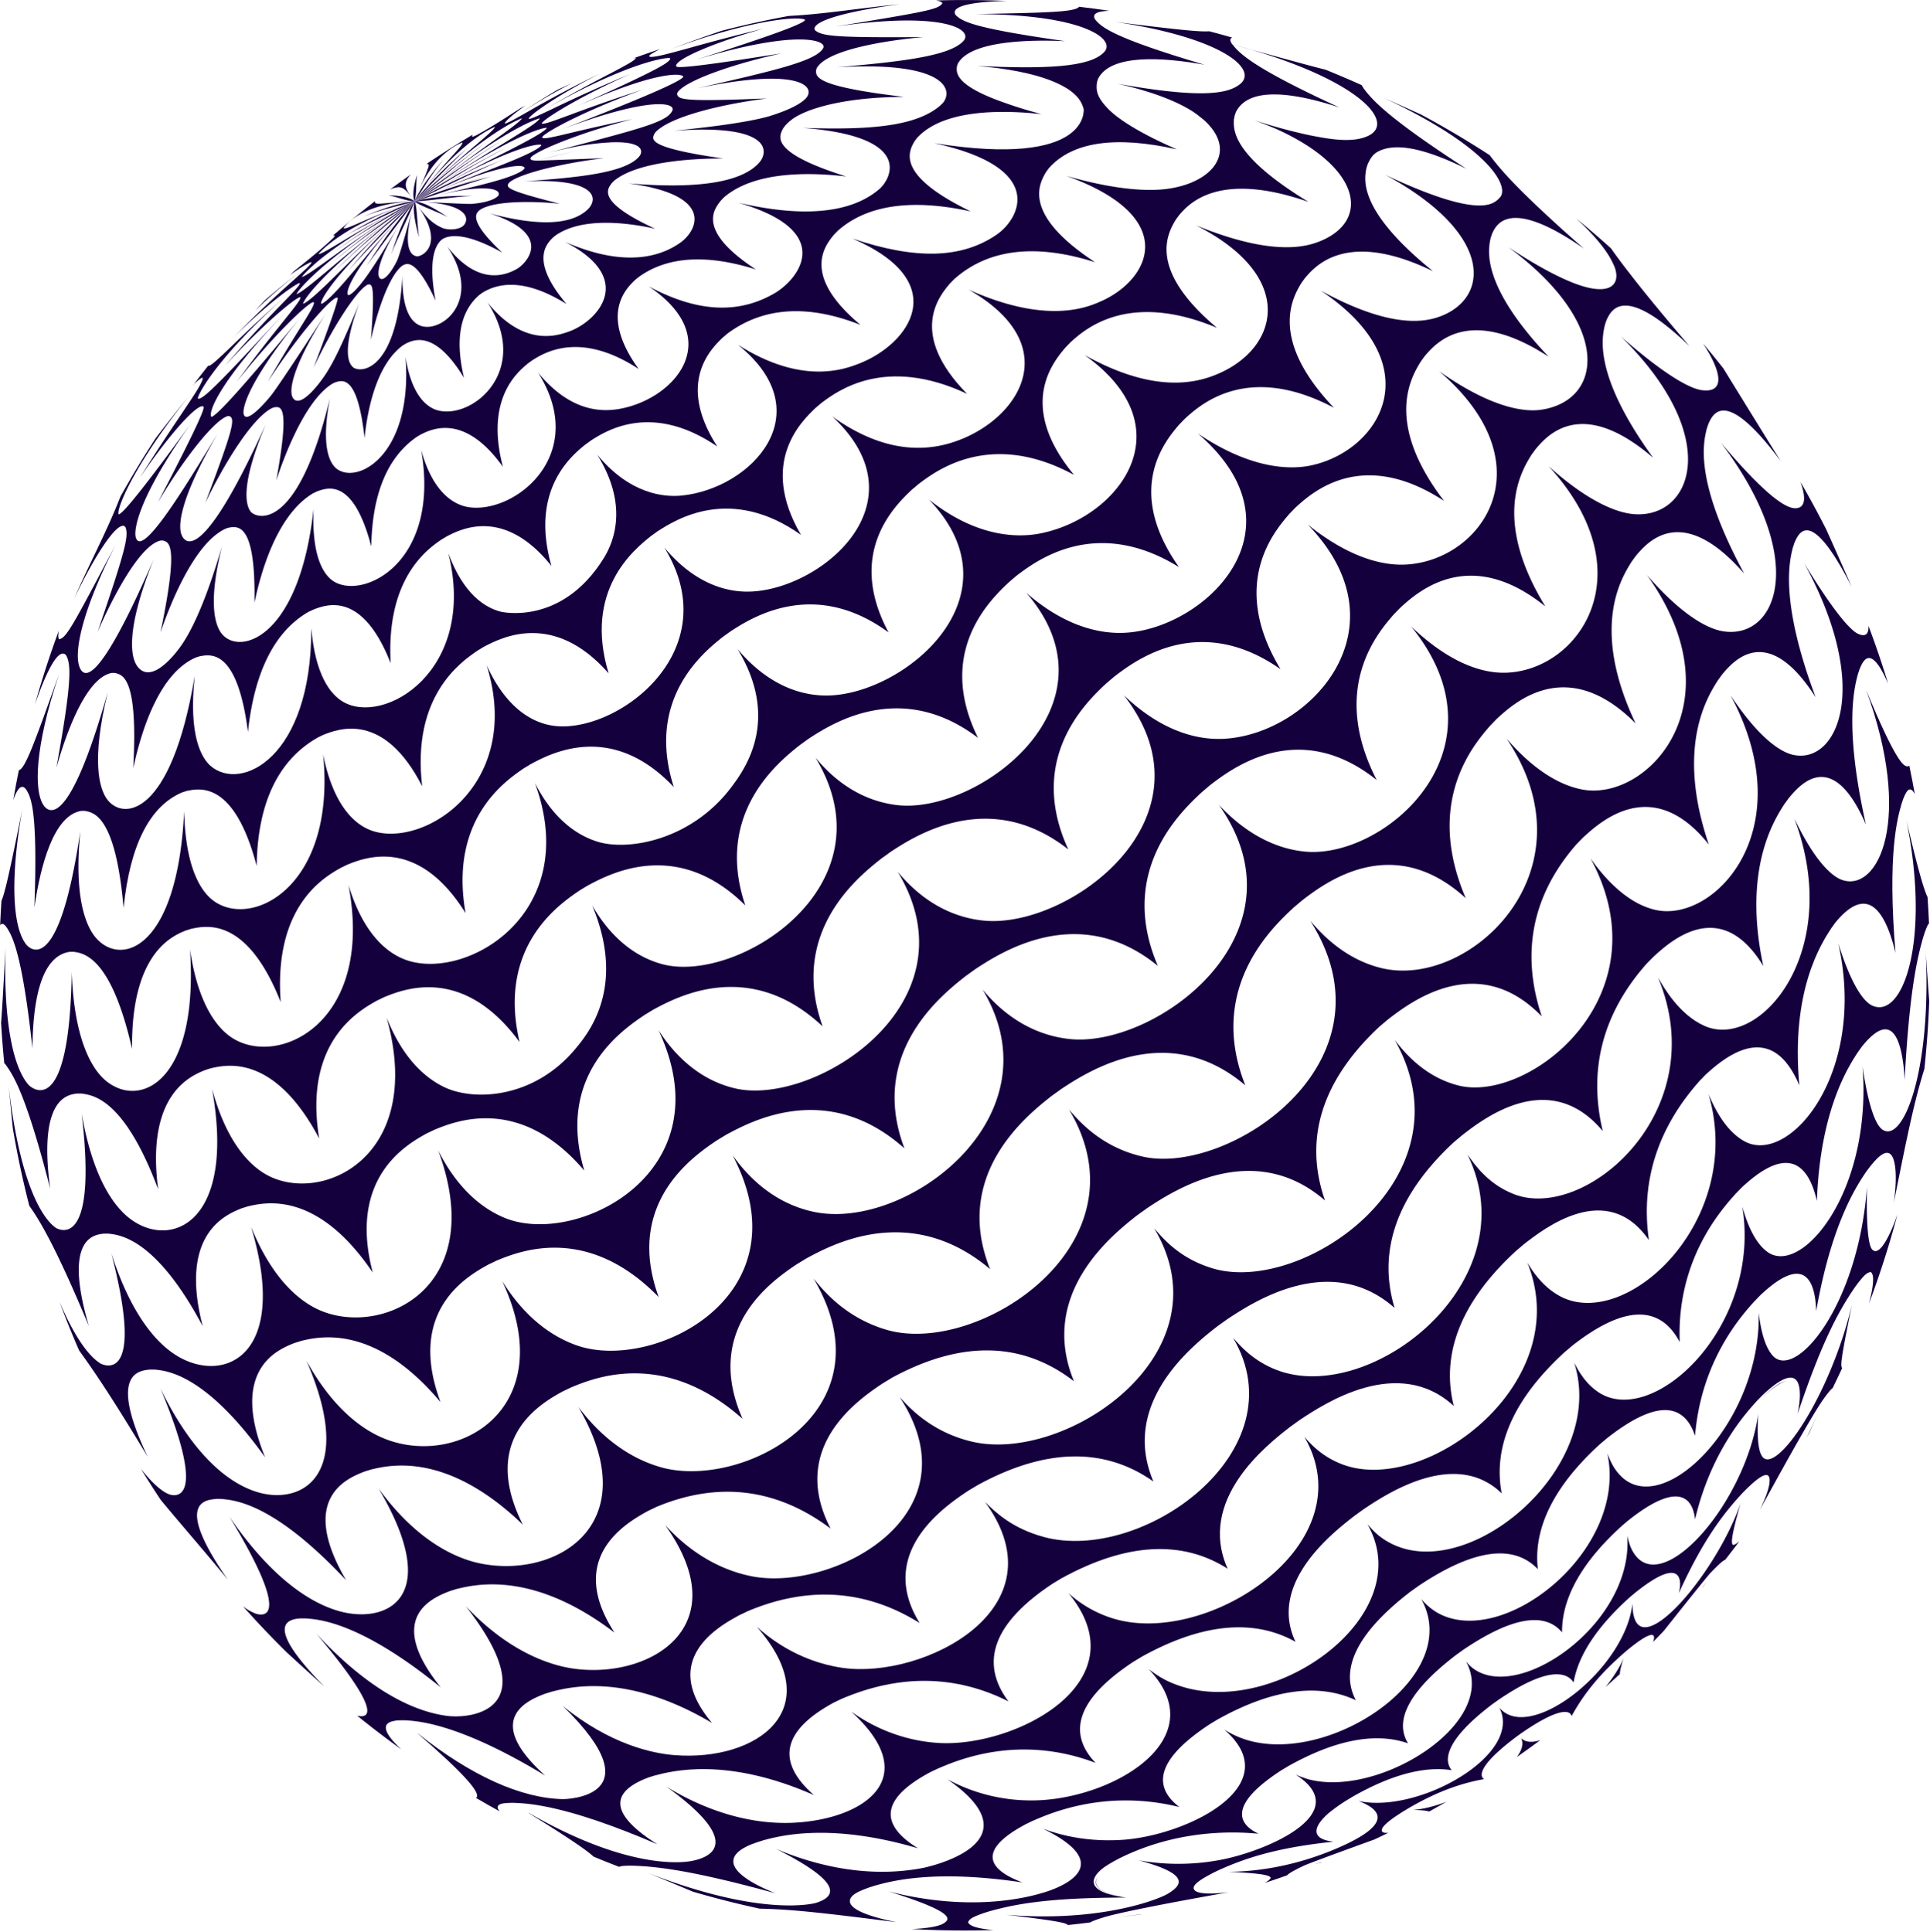 <svg width="727" height="728" viewBox="0 0 727 728" fill="none" xmlns="http://www.w3.org/2000/svg">
  <g clip-path="url(#clip0_447_8157)" fill="#15003E">
    <path d="M156.18 75.88c.86-3.27.4-6.69.94-10-2.27 6.81-1.18 9.53-.94 10Z"/>
    <path d="m121.4 92.25-.38.26-.04.04.42-.29v-.01Z"/>
    <path d="M156.18 75.88c-.37-.37-2.62-2.27-9.82-2.25 3.32.53 6.42 2.04 9.82 2.25Z"/>
    <path d="M154.82 65.69c-2.68 1.88-5.34 3.8-7.97 5.75a8.34 8.34 0 0 1 3.17-.91c2.17-.05 3.73 2.04 5.1 3.89-2.07-2.93-2.87-4.47-1.78-6.79l-.03.03c.27-.57.82-1.27 1.51-1.97Z"/>
    <path d="M148.94 648.22c.55-.06 1.31-.08 1.86-.11h1.67c5.05.29 20.43 1.17 52.87 20.81-23.98-21.57-5.99-28.51-.08-30.79l1.25-.39 1.25-.39c7.03-1.8 28.39-7.23 60.45 11.77-20.25-23.91 2.69-36.47 10.24-40.58l1.56-.74c.52-.24 1.04-.5 1.55-.75 22.86-9.68 44.69-8.18 64.84 4.41-16.43-26.64 9.74-44.1 18.34-49.84.58-.36 1.17-.7 1.75-1.05l1.75-1.05c25.5-13.95 47.78-14.41 66.24-1.36-12.66-29.74 15-51.38 24.09-58.49l1.83-1.31 1.83-1.31c9.62-6.37 38.92-25.74 63.08-4.29-6.51-21.65.99-42.66 22.29-62.41l1.56-1.31 1.55-1.31c8.17-6.34 32.99-25.62 53.03-1.59-5.54-23.13-.03-44.29 16.38-62.92.41-.4.79-.83 1.2-1.23.41-.4.81-.83 1.2-1.23 6.3-5.83 25.44-23.61 41.69 3.18-7.83-36.47 4.07-54.97 7.99-61.07l.78-1.05.76-1.05c4.04-4.88 16.3-19.72 29.13 9.87-8.33-37-4.31-51.85-3-56.72.08-.26.16-.52.26-.79l.26-.79c1.34-3.31 4.15-10.2 10.85 5.23a357.1 357.1 0 0 0-7.4-21.77c.14 4.09-2.1 3.88-4.06 2.93-2.11-1.02-7.52-5.82-20.17-26.56 25.81 47.15 12.41 75.83-4.13 72.22-3.82-.83-11.96-4.86-23.61-22.46 27.21 50.66-6.04 85.74-28.11 80.91-12.56-2.74-21.65-15.3-24.63-19.43 28.23 51.93-23.28 92.22-49.71 85.56-13.14-3.31-20.74-12.95-24-17.07 29.28 51.99-34.93 96.11-68.65 85.95-12.15-3.66-18.33-10.83-22-15.11 28.16 47.28-33.31 88.67-68.6 80.4-15.33-3.6-23.72-12.87-27.3-16.84 29.67 45.33-26.26 73.82-56.29 67.44-17.66-3.74-28.48-15.38-32.05-19.2 27.54 38.49-5.9 58.12-34.46 54.11-7.96-1.12-23.82-5.66-40.6-23.52 30.64 39.24 2.11 42.56-7.21 41.3-19.3-2.61-37.22-18.14-48.85-30.7l-.05-.02c23.8 28.26 20.14 31.44 15.83 30.81-.21-.03-.44-.1-.67-.16a365.91 365.91 0 0 0 16.61 12.69c-5.8-5.42-8.42-9.96-2.18-10.77l-.01-.06Z"/>
    <path d="m2.37 401.47.28.39.29.39c2.28 3.48 7.05 10.73 15.96 45.56-4.59-34.03 6.51-35.38 10.16-35.82h1.47c4.46.54 16.27 1.93 29.04 36.06-4.65-35.77 12.15-42.64 17.68-44.89.36-.11.73-.23 1.09-.36l1.12-.34c5.9-1.35 23.88-5.45 40.78 26.47-6.01-36.37 14.87-48.1 21.73-51.94l1.38-.66 1.38-.67c7.34-2.98 29.7-12.07 50.99 16.92-8.46-36 14.92-51.88 22.6-57.1l1.54-.94 1.54-.92c8.33-4.46 33.68-18.02 59.34 7.5-11.75-34.75 12.57-54.1 20.58-60.45l1.62-1.17 1.62-1.17c8.55-5.58 34.61-22.53 63.84-.36-16.07-32.43 4.81-52.17 11.68-58.65l1.36-1.17 1.38-1.17c7.39-5.62 29.84-22.77 61.29-3.32-20.74-29.38-5.05-47.7.1-53.73l1.07-1.09c.34-.37.7-.73 1.05-1.09 5.82-5.28 23.53-21.36 56.13-4.13-24.9-26.16-15.33-41.91-12.2-47.08.24-.31.47-.62.68-.94l.68-.92c3.89-4.52 15.72-18.27 48.14-2.51-28.31-22.92-25.92-34.55-25.02-38.95l.23-.7.23-.7c.68-1.44 1.62-3.4 3.45-4.47 6.47-3.8 17.48-1.75 33.7 6.22-30.19-19.5-35.58-26.3-38.17-29.56l-.28-.39 3.42 1.46-3.42-1.47-.29-.37c-.35-.56-.54-.9-.65-1.15-4.5-2.03-9.05-3.97-13.65-5.83-5.04-1.25-13.52-3.58-27.84-7.53-2.4-.68-4.8-1.33-7.19-1.94l-.02.02c-.08-.13-.18-.24-.26-.36-.44-.77-1.05-1.87.2-2.28-2.89-.83-5.79-1.63-8.7-2.39-3.43.3-11.93-.59-35.42-3.51 39.76 5.82 54.34 17.8 46.92 23.5-4.18 3.21-12.93 5.71-46.05-.23 19.62 4.42 27.9 9.92 30.56 12.07.78.63 1.86 1.44 2.59 2.14 13.09 12.58.73 24.86-18.21 25.74-13.55.62-29.16-3.79-34.28-5.25 43.26 15.54 31.64 38.99 13.29 47.19-5.01 2.24-20.22 9.06-50.07-4.33 37.93 21.65 18.1 50.5-7.06 57.89-14.24 4.18-29.15.76-44.33-10.13 35.6 32.98-5.33 66.3-32.29 66.04-7.84-.08-19.57-3.03-30.93-16.64 24.63 39.95-19.65 71.44-42.9 66.98-6.87-1.31-16.59-6.3-24-22.66 14.45 46.63-26.15 70.55-44.93 61.68-5.59-2.64-13.01-9.64-16.67-28.05 5.12 51.57-29.1 67-42.81 53.87-4.12-3.95-9.11-12.8-9.54-32.53-2.41 51.02-22.93 58.65-32.79 48.28-3.52-3.71-9.03-13.94-6.3-40.89-8.46 57.65-19.96 43.47-20.46 42.83-5.35-6.95-5.87-26.01-1.39-50.99-4.64 22.95-6.49 31.36-7.88 34.61-.2 3.05-.36 6.11-.49 9.18.44-.58.96-.68 1.59-.16.21.18.44.47.62.66l.24.36c.08.13.18.24.26.36 1.8 2.97 5.56 9.16 9.45 45.2.21-22.92 4.96-35.15 14.15-36.4h1.33c3.87.52 14.15 1.91 22.05 36.61-.42-36.06 15.05-42.49 20.14-44.6.32-.1.65-.19.99-.31l1-.32c5.78-1.28 21.14-4.65 33.86 27.59-2.71-36.27 16.35-47.05 22.62-50.6.42-.19.83-.41 1.25-.6.41-.19.81-.41 1.23-.6 6.56-2.64 26.54-10.65 44.54 18.25-6.24-35.32 14.97-49.79 21.94-54.55.47-.28.92-.57 1.39-.84.47-.28.92-.57 1.39-.84 7.49-3.99 30.28-16.09 53.71 8.75-10.68-33.3 11.26-50.83 18.47-56.58l1.46-1.05 1.46-1.05c7.75-5.01 31.3-20.28 59.51.42-16.14-30.11 2.58-47.89 8.72-53.73l1.25-1.05 1.23-1.05c6.72-5.1 27.16-20.61 58.67-3.52-21.71-26.24-7.78-42.64-3.21-48.02l.96-.99.96-.99c5.33-4.81 21.57-19.46 55.14-5.41-26.54-22.29-18.49-35.77-15.46-40.84.21-.28.4-.57.62-.84l.62-.84c3.61-4.15 14.6-16.79 48.66-4.94-28.39-17.28-28.18-26.9-28.1-30.53 0-.6.21-1.38.32-1.96l.21-.63.21-.63c4.07-8.3 17.18-8.93 38.97-1.85-32.94-15.11-37.46-20.42-39.89-23.27l-.24-.36c2.4.63 4.8 1.28 7.19 1.94 41.62 12.46 53.86 27.47 43.97 32.35-5.9 2.92-14.83 1.23-20.72.13-.36-.08-.84-.16-1.2-.23a203.15 203.15 0 0 1-21.05-5.7c2.14.8 4.96 1.9 7.07 2.79l1.25.53c33.22 15.06 35.26 35.75 14.79 42.84-10.45 3.6-25.67 1.39-45.19-6.6 39.92 20.21 30.58 48.67 5.01 57.24-13.27 4.44-29.07 1.62-46.96-8.38 38.9 27.67 12.75 61.65-17.01 67.31-7.68 1.46-23.3 1.73-41.59-12.85 35.24 36.74-9.67 73.65-38.4 73.84-8.6.07-21.44-2.93-33.7-17.5 16.23 26.55 2.71 45.15-1.75 51.26-15.1 20.73-39.41 24.96-51.07 21.28-14.26-4.49-21.18-17.68-23.46-22.01 18.08 49.48-26.46 74.93-48.95 66.46-6.58-2.48-15.6-9.35-21.31-28.1 10.01 52.87-27.74 69.64-44.91 56.84-5.12-3.83-11.86-12.58-14.78-32.51 3.27 49.53-18.63 60.16-31.66 49.45-4.41-3.61-11.93-13.74-12.91-41-.87 57.79-15.96 42.82-16.11 42.66v.03c-6.43-7.12-9.64-26.05-8.81-51.98-.77 14.45-1.26 23.21-1.68 28.47.3 5.08.7 10.13 1.2 15.16.19.18.44.47.83.94l-.07-.01Z"/>
    <path d="M156.18 75.88c18.11-13.29 21.37-15.67 33.07-23.1-13.72 8.49-24.85 16.26-33.07 23.1Z"/>
    <path d="M156.18 75.88c19.67-12.14 22.7-14 34.95-20.5-14.36 7.37-26.12 14.26-34.95 20.5Z"/>
    <path d="M237.63 702.9h.74c8.91.28 22.25 1.72 53.7 10.39-17.16-6.94-20.56-13.61-9.33-18.31.74-.31 1.78-.65 2.54-.94l1.1-.34 1.1-.36c6.24-1.69 25.21-6.77 58.33 3.01-15.08-9.29-13.58-18.91 4.46-28.61.45-.23.91-.44 1.38-.66.45-.23.92-.44 1.38-.66 7.58-3.27 30.66-13.26 59.64-2.27-11.12-11.72-6.32-24.52 14.27-38.09l1.56-.94 1.55-.94c22.68-12.58 42.18-14.47 57.96-5.62-10.56-22.11 14.16-41.26 22.29-47.55l1.62-1.17 1.62-1.17c8.54-5.72 34.54-23.11 52.12-6.06-3.37-17.79 4.6-35.69 23.72-53.21l1.38-1.17 1.38-1.17c19.38-15.23 33.04-15.72 40.59-1.44-1.22-30.99 15.55-49.71 21.06-55.87l1.07-1.1 1.05-1.09c14.87-14.02 24.47-12.38 28.5 4.86 1.23-34.52 12.05-50.91 15.62-56.29l.68-.94.68-.94c8.54-10.6 13.8-8.12 15.65 7.39.18 1.56.31 3.65.4 5.2 1.75-32.59 4.6-45.69 7.15-54.21l.24-.71.23-.7c.83-2.27 1.13-2.93 1.57-3.28-.14-3.35-.33-6.68-.56-10-1.13-2.2-3.17-8.55-7.93-28.74 9.2 45.48-1.43 75.1-12.98 69.61-2.37-1.12-7.18-5.69-12.72-23.52 11.07 49.07-18.52 84.02-35.37 74.67-7.57-4.2-11.72-13.66-13.48-17.71 14.03 47.97-31.68 90.06-56.48 75.8-6.38-3.66-9.9-9.32-11.8-12.37 18.31 44.96-37.57 87.53-69.19 76.19-8.04-2.89-12.44-7.89-14.81-10.58 23.38 40.34-36.36 79.25-71.84 68.52a44.3 44.3 0 0 1-17.01-9.64c27.98 33.83-20.89 58.69-49.76 56.43-17.09-1.33-28.35-9.17-32.07-11.75 27.8 25.17 4.55 40.74-22.15 41.88-10.68.45-27.56-1.52-47.38-13.55 29.34 21.15 16.48 26.56 9.58 27.91-3.74.75-24.37 3.31-61.49-18.07l-.1.02c16.91 10.47 22.53 14.55 24.48 16.43 3.21 1.34 6.43 2.63 9.69 3.87.47-.3 1.22-.38 3.6-.45h.75l.02.01Z"/>
    <path d="M167.56 59.56c-8.31 9.4-10.81 14.86-11.38 16.32 2.32-3.35 4.38-6.86 6.71-10.19a82.16 82.16 0 0 1 4.67-6.13Z"/>
    <path d="M156.18 75.88c15.28-7.6 26.42-12.85 33.41-15.77-5.09 2.04-20.59 8.2-33.41 15.77Z"/>
    <path d="M156.18 75.88c16.25-14.08 18.34-15.9 28.08-23.13-14.92 10.83-23.51 18.56-28.08 23.13Z"/>
    <path d="M176.83 55.1c-12.27 10.57-18.2 17.55-20.64 20.78 9.75-10.29 16.64-17.21 20.64-20.78Z"/>
    <path d="M697.62 491.58c-8.59 35.35-28.61 63.89-33.73 57.26-1.59-2.06-2.12-7.47-1.59-16.11-4.76 33.09-35.03 67.92-46.26 53.26-1.85-2.41-2.48-4.96-3.09-7.41 2.61 33.44-42.65 64.55-59.29 48.95-.45-.42-.99-1.07-1.41-1.52 12.59 23.05-32.81 51.51-59.45 44.31a40.04 40.04 0 0 1-4.76-1.75c22.41 14.34-10.21 28.51-27.58 31.99a85.24 85.24 0 0 1-31.56.31c19.51 5.23 16.49 9.32 10.97 12.61-4.05 2.41-26.18 10.79-60.81 7.91 20.74 2.45 22.52 3.15 23.21 3.86 2.83-.3 5.66-.63 8.47-1 .58-.39 1.33-.69 3.76-1.51.24-.08.49-.14.73-.23.24-.06.49-.15.73-.23 5.9-1.74 21.51-4.87 46.84-9.38-14.06 1.64-13.48-1.38-12.96-2.35.92-1.73 5.09-3.89 7.32-5.06l.91-.44.91-.44c9.38-4.23 21.13-8.46 43.34-10.76-9.54-1.07-7.06-6.37-1.57-10.99a67.04 67.04 0 0 1 6.72-4.73l1.02-.61 1.02-.62c14.47-8.25 27.03-11.6 37.32-9.98-2.53-3.03-3.87-10.32 15.33-24.89.36-.24.71-.5 1.07-.76.36-.24.71-.5 1.07-.76 19.91-13.6 26.36-9.98 28.44-6.63 1.75-10.29 8.91-21.13 21.32-32.25.31-.24.6-.5.91-.76.31-.24.6-.5.91-.76 16.15-12.98 17.24-6 16.95-2.4-.05.76-.28 1.77-.44 2.51 9.25-20.37 16.98-30.16 23.96-37.71l.7-.71.7-.71c2.51-2.43 9.19-8.93 8.83-2.89-.19 3.29-2.59 8.43-3.63 10.61 12.35-22.64 20.26-36.45 23.75-41.46.16-.21.31-.4.45-.61l.44-.62c1.68-2.21 2.15-2.75 2.76-3.18 1.21-2.49 2.4-4.99 3.56-7.51-.52-.89-.9-1.65 3.71-23.83v-.02Z"/>
    <path d="m494.81 702.35 2.62-.57.66-.26c-1.09.29-2.19.57-3.27.83h-.01Z"/>
    <path d="M532.32 681.88c3.43.08 5.12.29 6.05.6 2.16-1.19 4.3-2.39 6.44-3.62-4.57 1.68-8.95 2.79-12.49 3.02Z"/>
    <path d="M604.81 635.57c1.8-1.6 3.57-3.21 5.34-4.84.02-1 .38-2.68 1.37-5.89-1.33 3.24-3.73 6.98-6.71 10.73Z"/>
    <path d="M573.03 654.9c.96 2.08.22 4.52-1.66 7.06 2.98-2.08 5.93-4.2 8.84-6.37-3 .97-5.52.89-7.18-.68v-.01Z"/>
    <path d="M652.78 582.03c-.47-.5-1.26-1.35 2.92-15.77-8.65 24.98-34.71 56.38-39.81 44-.83-1.99-.91-4.08-.97-6.11-2.69 24.67-38.79 52.87-50.16 39.19 9.17 17.6-30.32 40.14-53.08 35.17 11.28 4.25 9.33 9.9-5.75 16.81-9.62 4.41-24.92 9.69-43.13 9.89 14.99.63 15.52 1.65 15.85 2.25-.18.55-.97 1.21-2.27 1.94 2.83-.92 5.64-1.88 8.44-2.87.68-.72 1.8-1.39 4.89-2.95l.71-.34.7-.34c1.57-.72 10.44-4.02 26.62-9.89 1.75-.82 3.5-1.66 5.23-2.51-3.07.28-2.55-1.2-2.24-1.78 1.09-1.99 5.78-4.98 8.05-6.4.28-.15.54-.31.79-.47l.79-.49c6.92-4.02 16.44-8.91 28.54-11.06a.4.4 0 0 1 .09-.05c-.57-.31-4.75-3.24 12.29-16 .28-.19.55-.41.83-.6.27-.2.55-.41.83-.6 17.38-12.02 18.89-7.27 19.03-6.57l.1-.08c5.88-10.74 13.18-17.93 19.55-23.56l.7-.6.7-.6c8.6-7.03 10.21-6.27 10.03-4.41-.04.42-.19.9-.39 1.39 1.38-1.4 2.75-2.81 4.11-4.24 10.64-13.41 16.55-20.75 17.69-21.96.2-.18.37-.37.55-.55a27 27 0 0 0 .53-.55c2.47-2.46 3.45-3.3 4.35-3.71 1.81-2.31 3.59-4.64 5.34-6.99-1.04.93-1.88 1.44-2.43 1.43l-.02-.02Z"/>
    <path d="M421.26 722.14c2.67-.19 5.32-.48 7.98-.8l.98-.18c-2.98.39-5.98.72-8.96.98Z"/>
    <path d="m641.6 597.78 1.22-2.04c-.51.83-1.05 1.66-1.58 2.48l.37-.44h-.01Z"/>
    <path d="M669.55 521.71c-2.06 1.35-4.33 3.52-5.98 5.1h.02c3.99-3.84 7.15-6.04 9.46-6.66a10.65 10.65 0 0 0-3.5 1.56Z"/>
    <path d="M417.76 713.48c2.5.88 4.96 1.18 7.32 1.49-12.46-1.59-13.12-5.2-11.54-7.91-1.75 2.66-.36 4.81 4.21 6.42h.01Z"/>
    <path d="M704.93 470.3c-.78-1.3-2.04-6.01-1.65-23.24-3.32 45.18-26.98 72.98-35.47 63.73-3.79-4.13-4.91-12.89-5.33-16.17.94 40.83-35.55 77.62-51.83 61.57-2.83-2.8-4.03-5.74-5.18-8.59 7.84 36.63-39.37 74.05-64.11 59.95a23.97 23.97 0 0 1-6.03-5.14c16.28 29.06-34.46 62.87-65.96 53.03a37.15 37.15 0 0 1-8.25-3.84c24.61 21.12-14.37 40.08-38.58 41.57-15.38.94-25.83-2.82-29.77-4.25 27.58 13.37 8.2 21.52 1.6 23.7-7.81 2.58-29.25 7.73-59.67-.03 26.49 8.22 22.77 10.7 20.76 12.02-1.52 1.01-5.63 1.88-12.05 2.16a366.14 366.14 0 0 0 30.81.37c-8.63-.77-9.3-2.34-9.55-2.96.57-1.3 1.67-1.95 5.93-3.45l.88-.28c.29-.08.58-.18.88-.28 10.98-3.13 23.98-5.22 51.78-5.27-17.99-2.38-11.36-8.95-8.9-10.89 1.93-1.52 4.72-3 6.76-4.07.37-.16.73-.34 1.1-.52.36-.16.73-.34 1.09-.52 5.83-2.59 23.62-10.47 49.9-8.05-6.17-2.84-13.27-9.71 8.52-23.86l1.23-.74c.42-.24.83-.5 1.23-.75 17.81-10.03 33.05-12.96 45.3-8.72-5.38-8.77.71-19.98 18.15-33.32l1.28-.92 1.28-.92c18.18-12.3 30.72-14.54 37.32-6.63-.11-13 7.5-26.53 22.65-40.23l1.09-.92 1.08-.92c20.32-16.19 24.56-7.26 25.28-.5 6.06-25.71 19.15-40.08 23.46-44.8.28-.27.57-.57.84-.86.29-.28.57-.57.84-.86 12.53-12.01 14.7-6.08 14.31 1.02a41.9 41.9 0 0 1-.83 5.79c8.88-26.37 14.99-38.04 21.4-47.45l.53-.75.54-.74c2.79-3.57 3.74-4.41 5.14-4.52.52.47 1.94 1.74-.71 11.88a357.46 357.46 0 0 0 10.74-33.62c-3.87 11.05-7.73 16.22-9.83 12.8v-.01Z"/>
    <path d="M708.81 425.35c-1.59-1.25-4.65-5.96-7.21-23.57 3.71 47.5-23.14 79.16-35.84 69.87-5.74-4.18-8.44-13.55-9.46-17.07 7.37 45.07-33.31 83.24-53.91 70.11-5.25-3.35-7.96-8.52-9.41-11.3 12.38 38.88-38.24 82.19-67.91 68.62-5.15-2.35-7.5-4.98-9.98-7.76 19.39 33.95-33.83 72.62-70.03 61.12-6.12-1.95-9.15-4.17-12.36-6.52 25.54 26.61-14.81 49.79-44.69 49.45a65.92 65.92 0 0 1-31.21-8.01c35.34 24.46-8.68 33.37-9.14 33.45-21.81 4.23-42.13-1.57-55.35-7.18 20.56 10.39 25.49 17.05 15.07 20.34-.18.05-19.51 5.8-63.21-11.23 6.83 2.83 12.43 5.17 16.81 7.01a362.28 362.28 0 0 0 25.18 6.4c12.44.25 24.91 1.71 51.57 5.1-21.45-4.33-18.28-8.82-15.91-10.53 1.44-1.05 4.05-1.99 5.78-2.63.34-.1.66-.19 1-.31l1.01-.32c6.14-1.69 22.41-6.18 55.59-1.17-10.78-3.99-19.3-11.05 1.23-21.98l1.25-.6c.42-.2.83-.41 1.25-.6 6.82-2.98 27.59-12.06 55.32-5.25-11.08-8.48-7.19-18.99 11.55-31.26.45-.28.92-.57 1.39-.84l1.39-.84c20.5-11.46 38.03-13.91 52.14-7.29-6.24-11.83.65-25.56 20.46-40.83l1.47-1.05c.5-.34.99-.7 1.47-1.05 20.74-13.95 35.94-16.13 45.16-6.45-1.78-15.49 6.11-31.36 23.46-47.16l1.25-1.05 1.25-1.05c17.58-13.89 28.76-14.23 33.26-1.02 2.35-28.48 17.53-45.28 22.52-50.81l.97-.99.96-.99c16.83-16 20.82-5.66 21.19 5.84 5.8-33.08 15.2-47.1 18.73-52.36.21-.28.4-.57.62-.84l.62-.84c2.59-3.26 8.65-10.89 9.83.32.45 4.3-.11 9.35-.52 12.7 5.2-26.16 7.75-38.32 11.46-50.19.9-8.45 1.52-16.99 1.83-25.6-.36-4.72-.79-10.74-1.31-18.07 2.17 44.7-8.67 72.53-16.62 66.3l.03-.02Z"/>
    <path d="M170.3 70.5c3.91-1.28 8.49-2.8 13.06-4.28a463.22 463.22 0 0 0-13.06 4.28Z"/>
    <path d="M681.65 539.62a373.6 373.6 0 0 0 3.23-7.36 193.71 193.71 0 0 1-4.35 9.37l1.12-2.01Z"/>
    <path d="M112.18 103a316.13 316.13 0 0 0-12.39 10.1 275.22 275.22 0 0 0-3.7 3.96c4.42-4.28 9.75-9.03 16.1-14.06h-.01Z"/>
    <path d="M72.63 145.15c1.91-1.9 3.12-2.76 3.61-2.86.11.16.1.44.08.63l-.08.24-.08.24c-1.15 2.63-2.8 5.12-9.66 15.32-6.97 10.34-11.1 16.92-13.84 21.28 10.66-15.74 21.37-27.81 23.85-26.9l.1.15.1.13c.27 1.39-5.5 13.38-17.3 35.96 10.53-17.6 21.65-31.3 26.41-32.58h.52c2.22.91 2.01 3.63-9.01 32.67 6.84-14.16 17.55-32.03 25.28-35.75l.39-.11.37-.13c2.59-.29 5.82-.67.7 27.57 2.24-6.87 10.35-29.85 21.1-36.43l.49-.24.47-.23c2.98-1.01 8.54-2.9 11.2 20.89 1-9.85 4.23-27.47 14.45-34.89l.53-.32.53-.32c2.98-1.44 10.91-5.32 21.94 12.87-3.45-14.55-1.46-25.09 5.9-31.31l.57-.4c.18-.13.37-.28.57-.41 8.23-5.01 18.86-3.57 31.58 4.31-13.76-16.21-7.6-22.5-5.27-24.88l.47-.41.49-.41c10.26-7.34 28.02-4.81 37.67-2.66-21.74-10.05-18.2-14.72-16.28-17.21l.37-.39c.11-.13.24-.24.36-.37 9.64-8.09 34.03-8.53 41.27-8.48-28.44-4.08-27.03-7.07-26.01-9.25l.05-.11.24-.32.23-.32c5.98-6.14 26.31-10.65 41.92-12.64-31.05 1.25-33.7.58-33.86-1.8l.1-.24.07-.24c2.72-4.12 19.22-10.31 39.24-14.73-25.17 4.05-38.37 5.73-39.6 5.04l-.1-.15-.1-.13c-.08-2.64 14.75-8.96 33.05-14.08a791.94 791.94 0 0 0-28.39 7.42c-9.25 2.56-11.55 3.06-13.77 3.27l-.24-.02h-.26a6.78 6.78 0 0 1-.44-.08l.03-.5c.09-.08 1.12-.92 4.08-2.38a366.28 366.28 0 0 0-10.27 3.57 4.14 4.14 0 0 1 1.11-.19c-.34.88-3.39 2.54-9.74 5.88a559.99 559.99 0 0 0-24.17 13.21c29.59-16.74 44.32-19.3 46.65-19.06l.2.26c-.36.78-1.25 1.8-7.79 5.11-8.91 4.49-18.05 8.48-27.09 12.69 26.93-12.15 38.61-12.81 39.8-11.05-.76 1.75-16.1 8.39-46.03 19.92 33.57-12.58 43.39-10.18 41.84-7.05-2.12 4.25-11.57 6.69-46.71 15.79 10.56-2.58 16.72-3.58 24.45-3.95h.23c11.67-.19 10.89 3.79 9.61 5.33-5.49 6.63-25.7 8.1-43.54 9.42 27.9-1.39 28.21 6.69 24.08 10.6-6.22 5.88-18.68 6.35-37.01 1.43 24.9 7.96 13.66 19.06 10.42 20.92-6.22 3.55-15.83 4.96-26.33-8.49 13.34 20.02-1.43 32.09-9.3 30.14-3.53-.88-7.7-4.86-7.54-18.98-2.14 36.48-16.14 36.9-18.84 34.2l-.03-.08c-1.74-1.74-3.62-7.14 2.63-23.86-4.87 11.69-9.14 21.7-13.24 27.59-4.46 6.4-9.93 11.8-11.93 7.81-.76-1.51-2.07-8.27 12.74-31.8-12.01 18.51-19.05 29.02-21.11 31.54-.94 1.15-9.24 11.1-10.06 6.47-.15-.83-.79-8.8 21.34-36.14-20.42 24.74-31.57 37.2-33.47 37.36-1.39-1.82 3.71-14.25 27.98-39.42-8.65 8.83-16.8 18.14-25.58 26.84-5.2 5.17-6.46 5.69-7.32 5.79l-.18-.28c.5-2.28 7.58-15.45 32.86-38.22a596.06 596.06 0 0 0-20.21 18.75c-5.2 4.98-7.74 7.33-8.68 7.39 0-.05.08-.23.26-.53a378.49 378.49 0 0 0-6.05 7.81l-.07-.03Z"/>
    <path d="m183.52 47.51-.87.68 1-.75-.13.07Z"/>
    <path d="M27.81 225.75c6.98-14.64 15.98-29.47 19.18-27.46l.15.21.15.2c1.2 3.26.02 8.52-10.55 39.4 2.33-5.41 14.49-32.49 23.82-34.46h.76c2.53.66 6 1.56-.86 34.6 3.39-9.95 12.59-33.68 24.6-39.09.18-.05.37-.11.55-.18l.57-.18c3.55-.6 10.18-1.72 9.67 28.3 2.48-11.99 8.65-33.29 22.1-41.25.24-.11.47-.21.7-.33l.7-.34c4.12-1.52 13.74-5.09 20.51 20.7.32-19.61 6-33.44 16.9-41.12l.78-.49.79-.47c4.08-2.07 16.49-8.39 31.11 12.07-6.76-25.61 5.48-35.67 9.49-38.98l.83-.6.83-.6c4.41-2.76 17.84-11.18 39.99 3.34-14.78-20.34-4.86-30.11-1.6-33.32l.7-.6.7-.58c10.74-7.91 25.67-8.91 44.36-3-22.33-14.6-15.9-22.59-13.16-26l.54-.57.53-.55c11.2-9.71 31.27-9.66 46.13-7.91-28.65-9.01-25.49-14.93-23.79-18.12l.34-.47.34-.47c1.3-1.41 2.92-3.14 7.5-5.11 4.96-2.12 16.41-5.7 37.35-5.83-33.51-3.95-33.26-7.52-33.1-10.13l.13-.36.11-.36c4.8-8.23 34.33-11.17 40.2-11.67-32.63.24-38.01-.31-40.72-2.46a1.9 1.9 0 0 0-.15-.21 2.3 2.3 0 0 1-.14-.19c-.91-3.68 15.99-7.49 32.08-9.48-13.96 1.21-27.81 3.67-41.83 4.38a358.15 358.15 0 0 0-25.27 5.59 506.66 506.66 0 0 0-18.75 6.75c30.61-11.2 48.27-12.33 50.18-10.88-.05 1.33-13.78 6.34-41.17 15.04 38.34-11.62 49.63-7.31 47.98-4.36-2.72 4.88-18.67 8.51-47.57 15.11 36.73-7.67 43.97-1.38 41.71 2.87-.6 1.15-3.26 4.21-14.71 7.73l-.18.05c-9.69 2.67-26.64 4.44-35.76 5.38 37.06-2.8 35.91 7.83 32.58 11.77-6.37 7.57-23.06 10.28-49.56 8.02 33.15 4.34 26.01 17.91 19.65 22.37-16.01 11.22-36.62 2.54-43.39-.31 27.25 13.99 11.96 30.02 1.55 33.74-4.21 1.51-17.06 6.11-30.74-10.94 16.53 25.62-5.54 44.08-18.68 40.68-3.53-.92-9.83-4.78-12.22-20.21 2.88 37.34-18.41 48.41-26.07 42.07-2.41-1.99-5.95-8.1-2.37-26.55-12.44 51.44-28.05 45.41-29.97 42.72-1.88-2.63-3.65-10.41 5.8-32.87-25.03 55.22-30.95 44.16-31.87 41.38-.91-2.72-1.39-11.9 13.82-37.96-12.96 21.3-29.08 47.79-31.01 38.99-.23-1.04-1.57-11.07 20.92-42.77-16.94 23.24-26.05 34.68-27.35 34.33-.79-2.29 6.04-19.04 26.95-45.06-3.46 4.24-7.03 8.61-12.95 16.38a361.47 361.47 0 0 0-13.31 22.06c-5.12 13.2-11.89 25.63-17.51 38.59l-.02.03Z"/>
    <path d="M215.46 31.34c-1.82.81-3.64 1.64-5.45 2.48a319.6 319.6 0 0 0-14.21 8.97c7.29-4.76 13.9-8.51 19.66-11.45Z"/>
    <path d="M417.78 4.05c-3.75-.56-7.52-1.07-11.3-1.51-1.4 2.02-12.17 2.24-39.04 2.78 39.96 0 52.9 9.19 48.64 14.12-5.25 6.08-22.96 6.56-47.91 5.41 22.31 1.85 36.73 7.24 39.55 14.8.13.41.37.92.47 1.35.05.23 2.69 22.32-56.24 12.95 42.65 9.3 32.15 28.49 23.49 34.44-13.19 9.06-30.46 9.53-54.33 1.49 38.11 16.47 21.5 39.8 2.28 47.19-5.25 2.01-21.23 8.15-45.38-7.15 31.9 25.66 4.97 54.2-21.28 56.79-6.56.65-19.43-.49-31.74-15.38 11.55 18.54 6.56 32.25 2.56 38.77-15.88 25.83-38.66 20.42-38.89 20.36-5.85-1.48-14.02-6.48-19.75-21.96 10.97 44.34-24.5 65.22-39.92 55.75-4.5-2.77-10.21-9.81-11.73-27.54.11 48.88-26.51 61.65-37.87 51.9-3.32-2.85-8.52-11.07-6.03-34.02-8.9 53.5-27.37 54.76-33.22 46.26-2.58-3.74-5.93-13.92.44-40.05-14.74 52.01-22.38 45.51-24.37 42.28-3.26-5.28-3.37-20.96 6.04-49.12-9.16 25.62-12.76 35.72-15.15 36.21-.76 3.72-1.46 7.45-2.11 11.21 1.38-3.97 2.97-6.19 4.67-4.19l.21.31.23.31c1.57 2.84 4.18 7.59 2.85 44.04 2.3-15.71 7.24-34.76 17.73-36.37.19 0 .39 0 .58.02.19 0 .39 0 .58-.02 3.5.57 11.68 1.88 14.71 36.56 2.41-23.71 9.85-38.35 22.08-43.52.28-.1.57-.18.86-.27l.88-.28c4.89-1.02 17.9-3.76 26.31 28.26.34-23.58 8.05-39.84 22.94-48.33.36-.18.71-.36 1.08-.53.36-.16.71-.34 1.07-.52 5.64-2.22 22.78-8.99 37.25 19.34-3.99-34 14.61-46.79 20.74-50.99l1.2-.73c.4-.24.81-.49 1.21-.75 6.5-3.42 26.25-13.81 47.09 9.95-9.49-31.28 9.59-46.61 15.86-51.65l1.28-.92 1.28-.92c6.76-4.34 27.35-17.58 54.02 1.33-15.94-27.31.18-42.74 5.48-47.81l1.09-.92c.36-.29.71-.6 1.07-.91 5.93-4.47 23.95-18.05 54.93-3.5-22.29-22.71-10.45-36.81-6.56-41.44l.84-.86.83-.86c12.75-11.41 30.62-13.58 53.1-6.43-27.69-18.14-21-29.59-18.49-33.91.19-.24.37-.5.55-.75l.52-.73c8.78-9.95 25-12.35 48.25-7.13-17.69-7.68-24.3-13.35-26.65-16.06-3.53-3.91-3.91-6.26-3.39-9.46l.2-.55c.07-.18.11-.37.18-.55 4.81-9.42 24.45-8.07 40.05-5.27-34.98-10.29-38.66-14.26-40.86-16.64l-.23-.31-.23-.31c-1.02-2.12 1.42-2.93 5.38-3.03l.02-.03Z"/>
    <path d="m156.16 75.9-.15.05c-3.91 1.36-12.37 4.79-26.08 12.95 4.65-2.68 13.39-7.01 26.23-13Z"/>
    <path d="M81.36 564.7h1.7c5.53.45 20.16 1.65 47.33 30.66-18.2-31 .52-38.43 6.68-40.87.42-.15.84-.28 1.26-.41l1.28-.4c7.08-1.72 28.6-6.95 57.33 20.71-16.48-32.74 7.19-45.85 14.97-50.16l1.59-.76c.53-.24 1.05-.5 1.59-.76 8.65-3.58 34.98-14.52 64.62 11.83-15.17-34.29 11.67-52.35 20.48-58.28l1.78-1.07 1.78-1.09c9.71-5.25 39.21-21.23 69.19 4.02-14.28-35.67 13.93-57.92 23.2-65.23l1.88-1.35 1.86-1.34c9.87-6.47 39.91-26.17 69.2-1.31-14.44-36.45 10.06-59.37 18.12-66.9l1.59-1.34 1.59-1.35c8.43-6.48 34.04-26.21 61.73-.92-15.6-36.47 3.11-57.97 9.25-65.04.42-.42.83-.84 1.23-1.27l1.22-1.26c6.55-6.01 26.44-24.29 52.29 1.72-17.11-36.03-5.36-54.76-1.49-60.92l.79-1.09.78-1.07c4.26-5.06 17.21-20.45 40.83 6.66-18.89-34.96-15.41-49.22-14.1-54.59l.28-.81.26-.81c1.72-3.97 6.3-14.49 27.37 13.89-3.87-6.16-11.1-17.84-21.67-35.02-2.5-3.17-5.04-6.29-7.64-9.38 7.8 11.95 7.74 18.73-.55 17.59-3.27-.45-11.55-3.68-30.38-20.19 38.66 37.96 26.88 68.56 4.94 66.92-4.93-.37-15.67-3.21-32.18-18.07 37.02 40.31 11.28 77.39-16.58 77.81-7.62.11-19.9-2.82-35.22-17.44 37.87 46.55-10.37 87.84-40.15 84.81-17.09-1.73-28.49-13.65-32.23-17.55 34.51 48.88-24.17 91.6-56.24 88.18-18.58-1.98-29.28-14.51-32.79-18.62 28.81 47.83-28.58 90.92-63.34 83.78-17.87-3.66-27.64-16.98-30.85-21.36 27.9 52.95-29.83 81.7-58.61 71.64-16.43-5.75-25.26-19.69-28.16-24.26 22.41 47.73-16.4 70.78-44.54 59.29-7.68-3.14-18.97-10.76-29.18-29.24 19.04 43.84-2.33 55.1-19.65 49.09-13.03-4.52-25.26-17.91-35.39-38.69 18.52 44.15 4.97 40.47 3.37 39.92-2.57-.91-6.23-3.95-10.72-9.62a373.4 373.4 0 0 0 7.47 11.69c8.35 10.08 16.98 19.93 25.28 30.06-20.2-28.99-8.75-30.02-4.44-30.4l-.01-.03Z"/>
    <path d="M113.49 609.74h1.72c5.09.37 20.58 1.46 50.83 25.98-21.39-26.53-2.87-33.81 3.21-36.21.42-.15.84-.28 1.26-.4l1.28-.41c7.15-1.77 28.86-7.13 59.69 16.39-18.62-28.61 4.93-41.6 12.65-45.87l1.59-.76c.54-.24 1.05-.5 1.59-.76 23.32-9.72 45.37-6.98 65.56 8.18-15.98-30.79 10.78-48.77 19.57-54.67l1.78-1.07 1.78-1.09c26.05-14.15 49.11-13.71 68.54 1.33-13.59-33.08 14.63-55.3 23.9-62.59l1.88-1.34c.63-.44 1.26-.89 1.88-1.35 9.85-6.48 39.86-26.21 66.9-2.82-8.09-23.19-1.2-45.22 20.46-65.45l1.59-1.35 1.59-1.34c8.38-6.47 33.9-26.14 58.01-1.22-7.97-23.95-3.58-45.75 13.03-64.78l1.23-1.26 1.22-1.26c6.48-5.96 26.23-24.15 47.46 2.56-12.51-36.73-.55-55.59 3.37-61.8l.79-1.09.78-1.09c4.18-5.01 16.93-20.24 35.29 8.48-13.66-36.48-9.82-51.51-8.56-56.43l.28-.81.26-.81c1.65-3.87 6.01-14.17 21.6 16.43-2.65-6.07-6.15-14-9.63-21.7a363.06 363.06 0 0 0-9.66-17.8c2.32 6.47 1.7 10.07-2.21 9.91-4.75-.21-14.11-8.52-27.8-24.75 33.39 43.99 21.24 74.24.94 71.13-4.46-.68-14.13-4.34-28.76-21.23 34.69 48.49.1 85.41-24.32 80.83-14.08-2.66-24.98-15.1-28.57-19.19 33.67 49.9-14.21 94.73-47.38 86.4-14.23-3.58-22.86-13.5-26.54-17.73 33.88 53.27-30.85 95.99-62.96 88.85-15.73-3.5-24.29-13.53-27.95-17.81 30.51 50.78-34.28 93.16-68.76 83.01-15.51-4.57-23.87-14.88-27.43-19.29 29.85 50.73-27.66 79.72-57.65 71.05-17.42-5.02-27.59-18.31-30.95-22.67 26.02 44.6-8.55 64.88-37.15 58.91-7.78-1.62-23.09-7.44-38.12-28.23 24.98 42.28 2.25 51.08-14.86 46.24-13.84-3.92-28.14-16.24-41.35-35.61 24.34 40.03 12.38 37.42 9.74 36.48l-.03-.03a18.51 18.51 0 0 1-4.61-2.69 364.13 364.13 0 0 0 16.46 17.33c4.01 3.69 8.72 7.98 14.26 12.99-16.41-16.73-19.33-25.38-8.68-25.74l-.04.02Z"/>
    <path d="M13.08 265.57c3.22-9.28 8.28-21.64 11.59-18.96.05.1.11.18.18.26.06.1.13.18.19.26 1.54 3.24 2.32 8.65-3.82 42.11 3.58-12.59 11.08-33.99 20.93-35.72h.97c3.13.62 8.96 1.77 7.06 35.88 3.45-15.85 10.32-35.93 23.54-41.67a55.4 55.4 0 0 1 1.44-.46c4.26-.84 14.24-2.79 18.24 28.49 2.4-22.64 10.06-37.86 22.73-45.2l.91-.44.91-.42c5.05-1.96 18.49-7.15 29.21 20.16-1.77-32.07 13.87-42.93 19.01-46.5l1.02-.61 1.01-.62c5.35-2.77 21.63-11.23 39.53 11.09-8.2-28.74 7.63-41.57 12.83-45.79l1.07-.76 1.05-.76c5.65-3.6 22.85-14.55 47.51 2.32-15.51-24.05-2.33-36.81 1.99-41 .31-.24.6-.5.91-.76l.89-.76c13.45-10.05 30.32-11.15 50.15-3.31-22.52-18.82-13.35-29.92-9.9-34.08l.7-.71c.23-.24.45-.49.7-.71 10.95-9.69 27.8-12.14 50.07-7.24-28.4-13.71-23.41-22.54-21.27-26.32l.44-.62a7 7 0 0 0 .45-.62c9.61-10.7 30.85-10.86 46.96-9.11-4.62-1.26-8.3-2.3-13.67-4.21-19.05-6.6-18.44-11.49-18.13-13.84l.15-.45.15-.47c4.75-8.78 27.41-9.11 40.49-8.51-33.67-4.78-38.56-7.23-41.16-9.71l-.18-.26-.19-.26C358.33 1.6 369.76.58 379.25.36a364.6 364.6 0 0 0-26.63-.19c1.38.27 2.2.62 2.36 1.02-1.38 2.38-5.83 3.13-40.49 8.85 40.9-6.03 52.45 1.1 48.37 5.46-5.35 5.74-23.98 7.78-47.8 9.85 42.34-2.5 44.09 9.12 39.94 13.63l-.03.03c-.44.39-.99.96-1.46 1.31-9.59 7.6-27.4 8.64-51.18 7.86 42.29 3.21 33.3 19.32 28.81 23.13-15.59 13.24-42.78 7.33-53.02 5.09 36.93 10.63 22.88 28.72 13.58 34.12-13.74 7.96-29.25 7.08-47.41-2.67 29.38 19.67 10.11 42.33-10.74 46.16-11.36 2.11-21.74-2.5-30.87-13.65 19.51 30.84-8.6 53.26-26.04 50.73-4.68-.68-13.27-4.39-17.98-21.55 7.58 43.81-23.79 57.47-34.04 48.7-3.35-2.88-7.21-9.82-6.51-26.56-5.27 48.86-27.98 55.61-34.66 46.98-2.28-2.93-5.3-11.13.21-32.95-2.24 7.47-8.13 27.29-15.62 37.81-1.81 2.56-11.16 14.94-16.45 7.31-1.88-2.69-4.99-11.99 6.34-40.24-18.84 43.43-25.57 46.27-27.87 40.99-2.25-5.11.11-19.97 13.48-46.37-16.41 31.07-18.54 35.06-21.26 35.64-.39-.33-.43-1.46-.12-3.27a359.92 359.92 0 0 0-9.07 28l-.01-.01Z"/>
    <path d="M179.29 677.35c2.94 1.73 5.91 3.42 8.91 5.07-1.11-1.35-1.05-2.4.83-2.89.92-.24 2.2-.26 3.16-.31h1.6c5.36.23 19.64.86 53.81 15.61-17.37-10.97-18.52-19.43-3.42-25.15l1.18-.37c.41-.11.79-.24 1.2-.37 6.72-1.77 27.17-7.1 59.98 7.33-14.36-12.64-11.83-24.34 7.49-34.81l1.49-.71 1.48-.71c21.87-9.35 43.02-9.03 62.85.94-11.07-14.78-5.49-29.68 16.56-44.29l1.67-1.01c.55-.33 1.12-.66 1.67-1.01 24.35-13.42 45.45-14.65 62.69-3.66-11.65-26.08 14.83-46.68 23.53-53.45l1.75-1.26 1.75-1.26c9.17-6.11 37.1-24.7 58.12-5.37-4.94-19.85 2.92-39.46 23.36-58.31l1.49-1.26 1.47-1.26c7.76-6.06 31.4-24.54 47.2-1.64-3.16-21.99 3.26-42.14 19.04-59.92l1.15-1.18 1.13-1.17c16.02-14.99 27.92-13.66 35.35 3.95-3.27-35.7 8.26-53.39 12.05-59.2l.73-1.01c.24-.34.49-.66.73-1.01 10.19-12.49 17.84-8.7 22.72 11.26-3.14-37.08.76-50.81 2.24-55.98.1-.26.18-.5.26-.76l.24-.76c.97-2.51 2.43-6.24 4.53-2.28-.64-3.58-1.34-7.13-2.08-10.68-.29.28-.7.36-1.26.14-.94-.36-3.79-1.47-14.97-28.6 17.76 48.59 4.71 75.88-8.83 71.6-3.13-.99-9.62-5.3-18.2-23.14 18.76 49.9-13.01 87.44-33.96 78.01-9.32-4.2-14.99-13.97-17.4-18.15 21.05 50.45-27.5 92.1-54.33 81.57-9.56-3.74-14.5-10.71-17.45-14.88 23.4 48.05-36.84 94.73-71.96 81.09-8.78-3.4-13.71-9.06-16.35-12.09 25.15 42.79-34.3 85.14-71.36 75.02-12.04-3.29-18.31-9.45-22.05-13.13 29.42 40.29-23.46 66.81-53.68 62.46-17.53-2.53-28.7-12.27-32.36-15.48 27.45 31.17.08 50.83-31.06 48.35-7.97-.63-24.03-3.89-42.05-18.56 35.79 34.76.62 35.14.24 35.14-15.86-.26-34.82-8.83-54.83-24.8l-.08-.02c17.19 14.89 24.42 22.89 22.02 24.38l.01-.02Z"/>
    <path d="M152.15 77.22Z"/>
    <path d="M33.41 499.41c-9.64-32.98 1.94-34.23 5.75-34.64h1.59c4.46.45 18 1.85 35.6 34.86-9.04-34.85 8.78-42.03 14.63-44.38.39-.13.79-.26 1.18-.37.39-.11.78-.24 1.18-.37 6.45-1.52 26.09-6.13 47.07 24.93-9.43-35.85 12.86-48.26 20.19-52.35l1.49-.71 1.47-.71c7.97-3.27 32.21-13.24 56.55 15.36-10.73-36.08 14.37-53.03 22.62-58.6l1.65-1.01c.55-.34 1.1-.66 1.65-1.01 8.98-4.85 36.33-19.58 63.82 6.27-12.72-35.66 13.51-56.4 22.13-63.22l1.73-1.25 1.73-1.26c9.2-6.01 37.19-24.31 66.97-.94-15.78-34.26 6.84-55.54 14.28-62.53.49-.4.99-.83 1.47-1.25.49-.4.99-.83 1.47-1.25 7.89-6.04 31.92-24.47 62.72-2.87-19.43-32.15-2.3-51.98 3.32-58.49l1.13-1.17 1.13-1.17c6.19-5.66 25-22.85 56.01-2.56-22.8-29.76-12.22-46.89-8.75-52.53.24-.34.49-.66.73-1.01l.73-1c4.08-4.8 16.51-19.42 46.68.21-25.73-27.15-22.78-40.44-21.81-44.8.1-.26.18-.5.26-.76l.24-.75c1.59-3.47 6.42-14.05 34.61 5.56-3.91-3.4-4.11-3.6-7.89-6.97-16.61-15.04-22.96-22.01-27.62-28.22a360.28 360.28 0 0 0-25.87-15.32c-6.43-2.9-12.56-5.63-14.17-6.36 41.32 19.43 47.46 33.97 43.89 37.65-.28.28-.63.7-.96.96-2.25 1.78-8.26 6.48-42.24-9.53 41.71 22.56 39.42 47.29 19.61 53.74-10.56 3.44-25.34.03-43.93-10.13 42.22 28.2 22.28 60.52-3.79 65.93-7.02 1.46-21.86 1.83-42.44-12.06 41.66 35.87 2.79 73.17-27.03 75.04-8.68.55-22.26-1.62-37.57-15.01 36.67 42.51-18.47 83.56-48.75 79.95-17.32-2.06-27.4-13.95-30.71-17.88 29.33 48.31-29.49 85.44-57.73 77.81-15.73-4.25-23.72-17.68-26.35-22.09 12.82 30.61-1.33 47.91-5.98 53.58-15.81 19.32-38.72 20.26-49.95 14.75-13.56-6.64-19.52-21.25-21.5-26.06 14.83 53.3-25.6 71-45.98 58.75-6.06-3.65-14.42-12.14-19.8-31.93 8.83 49.16-14.24 60.13-29.76 49.72-6.35-4.26-14.87-14.75-19.36-40.44 6.3 53.43-9.61 43.14-9.77 43.03-2.95-2.01-12.93-11.8-17.71-53.27L4.81 425a358.08 358.08 0 0 0 6.23 29.29c2.86 4.08 8.79 12.59 22.33 45.09l.04.03Z"/>
    <path d="M55.61 548.82c-14.87-31.31-3.43-32.43.87-32.85h1.67c4.78.44 19.35 1.77 41.72 33.09-13.56-33.27 4.91-40.65 10.97-43.06l1.25-.39c.42-.13.83-.26 1.25-.41 6.85-1.64 27.69-6.63 52.61 23.03-12.96-34.62 10.3-47.54 17.95-51.78l1.56-.74 1.54-.75c8.41-3.48 34.03-14.07 61.12 13.7-12.98-35.51 13.3-53.22 21.94-59.04l1.73-1.05c.58-.34 1.15-.7 1.73-1.05 9.46-5.11 38.26-20.66 67.16 5.12-13.59-35.96 13.95-57.71 23.01-64.86l1.83-1.31 1.83-1.33c9.66-6.32 39.02-25.56 68.8-1.25-15.28-35.61 8.59-57.99 16.43-65.33a1160.86 1160.86 0 0 1 3.09-2.64c8.25-6.34 33.36-25.66 62.9-2.06-17.73-34.52.42-55.45 6.38-62.32.41-.4.79-.83 1.2-1.23.41-.41.79-.83 1.18-1.23 6.45-5.9 26.02-23.84 54.78-.6-20.24-33.03-8.91-51.21-5.2-57.18l.78-1.05c.26-.36.5-.71.76-1.05 4.21-4.99 17.05-20.16 44.27 3.27-22.6-31.17-19.27-45.38-18.18-50.05l.26-.81c.1-.26.18-.52.26-.78 1.77-3.96 6.43-14.43 31.37 9.61-13.06-15.27-19.75-23.78-22.02-26.74a241.8 241.8 0 0 1-7.59-10.15 362.02 362.02 0 0 0-13.14-11.3c6.57 6.06 11.22 11.59 13.51 16.18.26.57.65 1.3.89 1.88 2.69 6.63-1.12 12.63-17.97 5.22-8.9-3.92-17.39-9.45-21.94-12.41 39.39 29.01 35.66 57.81 12.36 61.25-5.51.81-17.84.02-38.42-14.51 41.17 35.23 16.22 71.39-12.62 72.84-7.79.39-20.51-1.91-36.93-15.11 37.67 38.77 1.13 78.98-31.48 80.74-8.88.49-22.65-1.98-37.75-16.42 36.29 46.55-21.34 88.41-53.15 84.89-18.11-1.99-28.58-14.29-32.02-18.35 30.04 49.71-31.55 88.56-61.28 81.59-16.95-3.97-25.89-17.46-28.82-21.88 25.31 53.68-31.13 81.77-57.99 70.66-15.1-6.26-22.54-20.63-24.98-25.36 19.51 52.79-22.62 71.07-45.9 59.58-6.92-3.4-16.8-11.54-24.61-30.84 14.36 47.84-9.32 58.99-26.98 49.14-7.26-4.05-17.61-14.13-25.68-39.17 13.37 51.39-4.05 41.56-4.23 41.44l.06.02c-4.96-3.14-10.29-11.33-15.37-23.24a359.46 359.46 0 0 0 7.43 18.42c5.12 7.05 12.12 17.21 25.8 40.02v-.01Z"/>
    <path d="M156.2 75.88c-8.18 8.65-15.38 20.05-18.08 24.34 1.68-2.52 7.71-10.63 18.08-24.34Z"/>
    <path d="M156.2 75.88c7.24-.36 14.4-1.75 21.66-2.07-4.55-.05-14.06-.11-21.66 2.07Z"/>
    <path d="M130.68 102.57c4.97-5.69 13.47-14.59 25.52-26.69-11.23 9.76-21.99 22.51-25.52 26.69Z"/>
    <path d="M156.2 75.88c-4.47 6.5-7.4 15.53-8.81 19.87 2.59-6.77 6.19-13.11 8.81-19.87Z"/>
    <path d="M157.82 89.45c-.24-1.96-.36-3.05-.6-6.3-.26-3.57-.45-6.14-1.02-7.26-.91 3.48.32 8.38 1.62 13.57v-.01Z"/>
    <path d="M156.2 75.88c-8.7 6.4-18.97 15.38-30.51 26.66 10.04-9.56 12.77-11.85 30.51-26.66Z"/>
    <path d="M168.58 81.7c-4.52-2.87-8.78-5.58-12.38-5.82.89.89 3.29 1.88 6.59 3.26 3 1.25 4 1.72 5.78 2.56h.01Z"/>
    <path d="M202.26 60.47c4.42-1.09 9.61-2.4 14.78-3.66a658.83 658.83 0 0 0-14.78 3.66Z"/>
    <path d="M156.2 75.88c-9.09 5.62-19.98 13.71-32.39 24.05 10.74-8.74 14.05-11.07 32.39-24.05Z"/>
    <path d="M137.05 81.54a89.17 89.17 0 0 1 7.31-2.5c3.87-1.14 7.84-2 11.72-3.12.03 0 .05-.02.08-.03-1.56.08-7.53.73-19.1 5.64l-.01.01Z"/>
    <path d="m117.33 98.64-.05.44-.11.16-.11.16c-1.05 1.23-1.62 1.77-6.95 6.56a406 406 0 0 0-21.81 20.81c14.78-14.51 23.54-19.98 24.58-20.16.08.19.05.23.05.28 0 .05-.03.08-.03.13-.6 1.01-1.07 1.6-6.19 6.92a541.56 541.56 0 0 0-21.99 23.89c14.68-15.98 26.72-25.83 28.37-25.87a.5.5 0 0 1 .05.07l.05.07c-.16 1.05-1.6 2.89-6.56 9.08-7.31 9.11-11.07 14-17.52 22.71 14.55-18.25 26.26-29.11 28.73-30.05h.26l.18.2c-.13 1.33-1.47 3.48-5.91 10.63a730.52 730.52 0 0 0-11.6 19.3c10.71-16.42 21.92-29.64 25.65-31.7l.2-.07.19-.07c.11.02.26.03.37.03.41.53-2.6 9.3-9.03 26.3 6.8-14.44 15.49-28.01 19.78-30.88l.16-.07.05-.12.24-.11c1.83-.45 2.95-.73 1.35 20.7 1.82-8.35 6.32-23.61 11.75-27.84l.28-.16.28-.16c1.46-.62 4.88-2.07 12.05 13.44-1.3-6.63-2.72-18.41 2.16-22.85.1-.06.19-.15.29-.21.1-.06.19-.15.29-.21 5.75-3.23 16.5 1.86 22.38 5.19-12.46-11.7-10-14.49-8.94-15.67l.24-.21.24-.21c5.74-3.81 22.21-3.19 30.14-2.33-20.84-5.25-20.22-6.21-19.22-7.81l.2-.19.19-.19c4.15-3.21 19.43-7.08 35.57-8.99-16.54.65-24.98.96-25.34.94-2.01-.1-2.19-.24-2.49-.7l.1-.36.11-.16.11-.16c3.13-2.9 19.22-9.34 38.19-14.29a758.53 758.53 0 0 0-21.99 4.89c-8.18 1.96-10.66 2.54-11.96 2.25-.11-.26-.08-.29-.08-.34 0-.05.03-.08.03-.13 1.68-2.04 15.67-9.69 37.61-17.71a626.03 626.03 0 0 0-27.09 9.42c-7.45 2.74-9.64 3.53-10.69 3.35l-.01-.02-.03.02-.05-.06c.55-1.57 13.69-9.85 33.49-18.7a562.52 562.52 0 0 0-29.62 13.29c-6.66 3.16-7.39 3.42-8.52 3.68h-.26c.1-1.25 10.34-8.65 26.75-17.03a409.93 409.93 0 0 0-26.64 14.08c-6.24 3.55-6.93 3.91-8.42 4.52-.07.02-.13.05-.2.06l-.19.06-.32.03c.06-.59 2.52-3.07 7.8-6.73l-1.78.93c-5.53 3.56-11.01 7.18-16.81 10.29l-.24.11-.24.11c-.75.29-.81.29-1.05.21 0-.09.08-.34.32-.72a360.69 360.69 0 0 0-12.89 8.02v.02l-.2.11c-1.48.96-2.95 1.94-4.41 2.92.2-.04.38-.05.52-.01.6.19.31 1-.02 1.94-1.12 3.23-2.69 6.26-3.92 9.43 6.38-16.01 16.87-19.43 16.95-19.43.15.52-.39 1.25-3.42 4.64a229.1 229.1 0 0 0-11.63 13.76c15.93-20.1 27.33-24.36 27.4-24.33-.36.94-2.74 3-7.52 7.08-9.72 8.31-14.06 12.53-18.28 16.6 23.58-22.71 35.84-26.9 35.91-26.9-.44 1.05-4.33 3.86-11.38 8.93-12.33 8.88-18.18 13.6-23.35 17.75 29.73-23.84 41.41-26.68 41.51-26.68-.83 1.39-4 3.48-14.5 9.93a555.67 555.67 0 0 0-26.35 16.99c31.18-21.2 42.81-23.65 43.49-23.29-1.14 1.75-9.4 5.96-16.67 9.68a561.92 561.92 0 0 0-26.78 14.33c28.6-16.21 39.65-18.2 41.27-17.62.02.08.03.19.03.28-2.27 2.33-10.71 5.66-20.46 9.5a414.79 414.79 0 0 0-21.4 8.9c22.6-10 31.29-10.73 33.41-10.73.19.02.47 0 .68.02 1.26.13 1.41.49 1.54.78-.79 1.73-7.84 3.94-8.64 4.18-8.51 2.61-17.26 4.25-25.86 6.48 19.62-5.01 25.77-2.81 24.63-.4 0 .03-1.41 2.48-10.11 3.23-.9.08-7.02-.18-18.36-.76 18.78 1.13 17.17 7.44 15.05 9.12-1.88 1.49-5.78 1.57-7.87.63-3.79-1.72-6.04-4.12-9.09-8.25 10.47 14.78 1.46 19.27-.42 18.99-3.81-.58-4.41-7.18-1.62-17.65-3.17 11.49-5.11 17.96-5.85 19.42-2.9 5.79-5.88 8.35-6.8 5.85-.3-.82-1.2-5.66 9.39-22.1-4.79 7.4-9.08 15.11-14.2 22.3-.49.68-4.81 6.66-6.71 6.85-1.52-1.38 2.74-10.91 20.69-30.63a414.24 414.24 0 0 0-15.21 17.47c-6.72 8.04-12.54 14.97-15.49 16.4l-.26-.11c-.05-1.7 5.33-11.54 29.72-33.5a567.89 567.89 0 0 0-22.02 20.83c-5.83 5.74-12.43 12.22-14.45 12.75-.13-.76 5.87-11 35.86-33.87-7.11 5.4-12.3 9.4-24.47 19.59-7.66 6.42-11.76 9.8-13.84 10.68-.02-.73 7.92-11.44 38.27-30.99a470.08 470.08 0 0 0-24.22 16.52c-7.07 5.07-10.94 7.88-12.09 7.96 0-.07 7.88-10.37 36.91-25.56a358.81 358.81 0 0 0-21.55 12.09c-5.4 3.24-8.1 4.86-9.11 4.89.03-.08 7.39-9.39 31.44-18.17a225.15 225.15 0 0 0-16.44 6.58c-4.18 1.8-5.04 2.09-5.49 1.78l-.03.02c.02-.1 6.19-9.63 26.82-10l.05-.02c16.27-5.49 25.88-8.64 28.82-9.45-4.75 1.17-8.85 2.2-14.73 4.07-2.11.68-8.51 2.77-14.11 5.38l-2.98.05c-2.35.11-3.06.15-6.64.47-1.75.16-3.74.34-4.39.28-.55-.06-1.37-.15-.88-1.02a368.86 368.86 0 0 0-15.96 13.05c.38-.09.61-.09.68-.05 0 .24-.02.32-.53.92l-.2.19-.19.19c-4.55 4.29-9.45 8.16-14.32 12.07l-1.63 1.58c5.01-3.69 7.76-4.92 8.19-4.97l-.08-.05Z"/>
    <path d="M156.2 75.88c-5.8 2.88-15.85 8.57-30.85 19.32 9.95-6.94 12.33-8.35 30.85-19.32Z"/>
    <path d="m156.16 75.9.04-.02-.09.03.06-.02-.01.01Z"/>
  </g>
  <defs>
    <clipPath id="clip0_447_8157">
      <path fill="#fff" d="M0 0h726.74v727.3H0z"/>
    </clipPath>
  </defs>
</svg>
